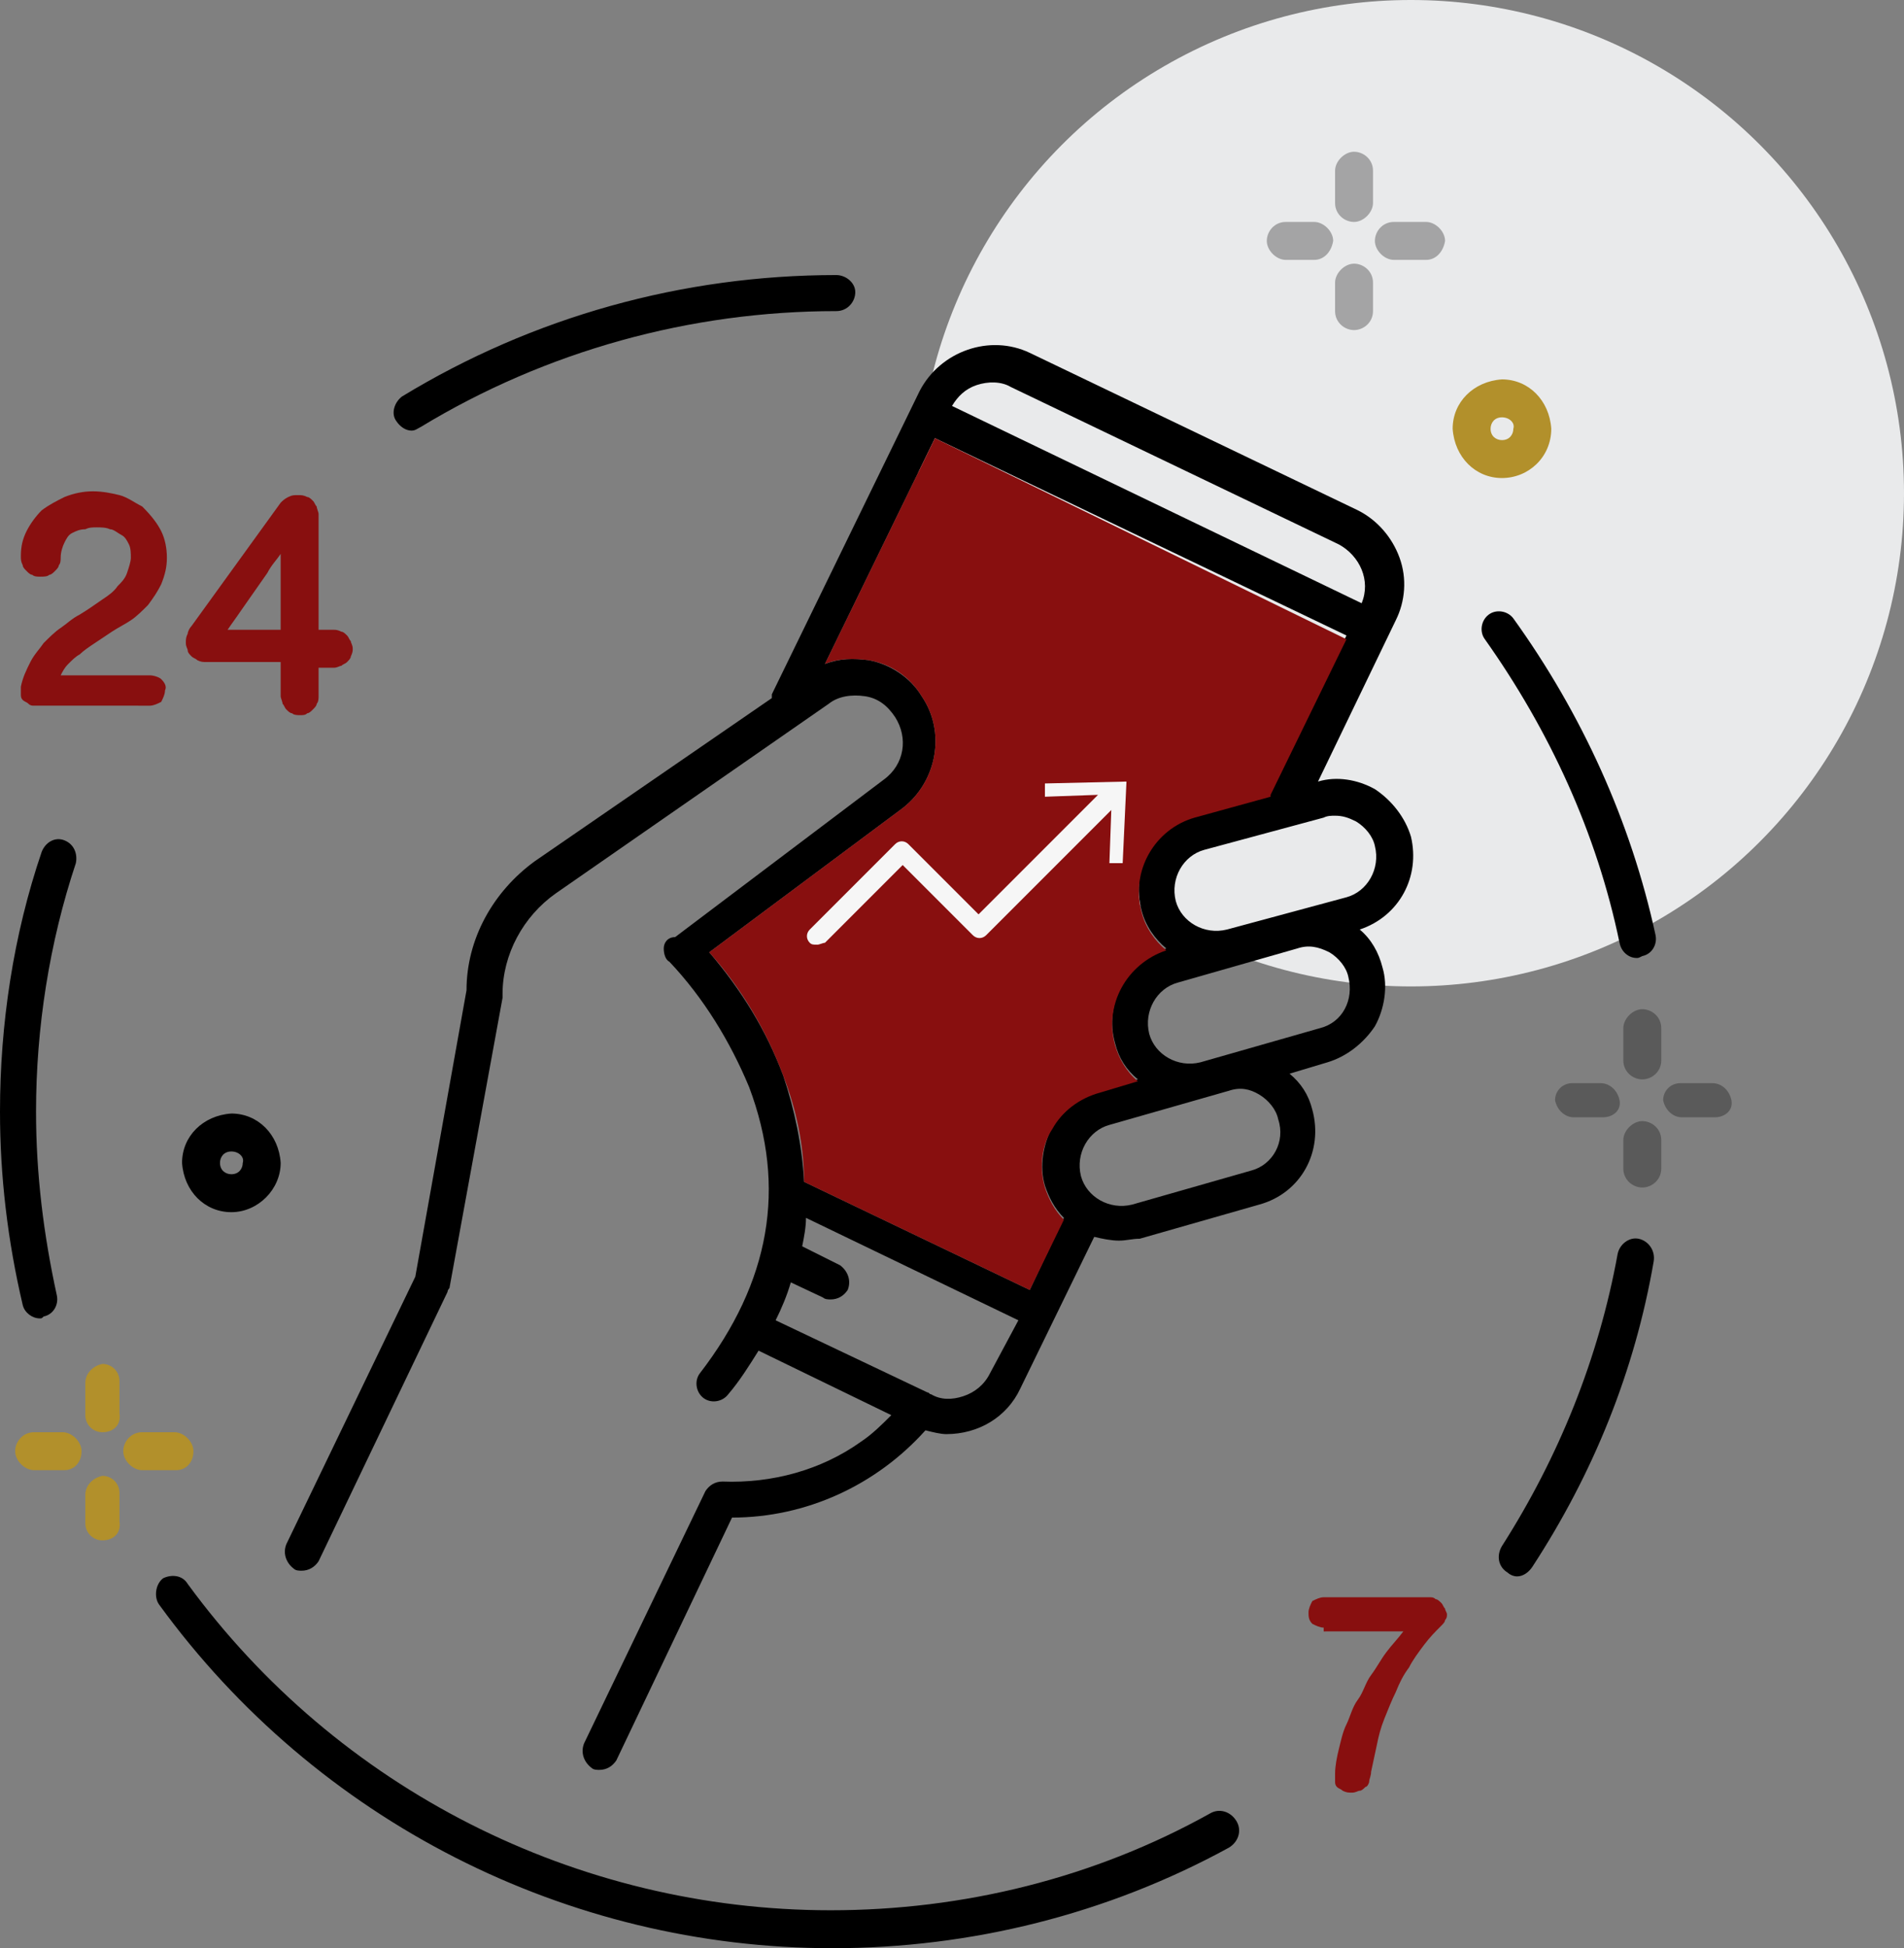 <?xml version="1.0" encoding="utf-8"?>
<!-- Generator: Adobe Illustrator 24.3.0, SVG Export Plug-In . SVG Version: 6.00 Build 0)  -->
<svg version="1.1" id="Layer_1" xmlns="http://www.w3.org/2000/svg" xmlns:xlink="http://www.w3.org/1999/xlink" x="0px" y="0px"
	 viewBox="0 0 100.4 102.7" style="enable-background:new 0 0 100.4 102.7;" xml:space="preserve">
<rect x="0" y="0" width="100.4" height="102.7" fill="#808080" stroke="none"/>
<style type="text/css">
	.st0{fill:#E9EAEB;}
	.st1{enable-background:new    ;}
	.st2{fill:#880F0F;}
	.st3{fill:#B2902B;}
	.st4{opacity:0.3;}
	.st5{fill:#F6F6F6;}
	.st6{fill:none;}
</style>
<circle id="Ellipse_474" class="st0" cx="74.4" cy="26" r="26"/>
<g class="st1">
	<path class="st2" d="M69.8,85.8c-0.2,0-0.4-0.1-0.6-0.2C69,85.4,69,85.2,69,85c0-0.2,0.1-0.4,0.2-0.6c0.2-0.1,0.4-0.2,0.6-0.2h5.6
		c0.1,0,0.2,0,0.3,0.1c0.1,0,0.2,0.1,0.3,0.2c0.1,0.1,0.1,0.2,0.2,0.3c0,0.1,0.1,0.2,0.1,0.3c0,0.1,0,0.2-0.1,0.3
		c0,0.1-0.1,0.2-0.2,0.3c-0.3,0.3-0.6,0.6-0.9,1s-0.6,0.8-0.8,1.2c-0.3,0.4-0.5,0.8-0.7,1.3c-0.2,0.4-0.4,0.9-0.6,1.4
		s-0.3,0.9-0.4,1.4c-0.1,0.5-0.2,0.9-0.3,1.4c0,0.2-0.1,0.4-0.1,0.5c0,0.1-0.1,0.3-0.2,0.3c-0.1,0.1-0.2,0.2-0.3,0.2
		c-0.1,0-0.2,0.1-0.4,0.1c-0.2,0-0.3,0-0.5-0.1c-0.1-0.1-0.2-0.1-0.3-0.2c-0.1-0.1-0.1-0.2-0.1-0.3c0-0.1,0-0.3,0-0.4
		c0-0.4,0.1-0.9,0.2-1.3c0.1-0.4,0.2-0.9,0.4-1.3c0.2-0.4,0.3-0.9,0.6-1.3s0.4-0.9,0.7-1.3c0.3-0.4,0.5-0.8,0.8-1.2s0.6-0.7,0.9-1.1
		H69.8z"/>
</g>
<path id="Path_58124" d="M43.9,102.7c-14,0-27.2-6.7-35.5-18.1c-0.3-0.4-0.2-1.1,0.2-1.4c0,0,0,0,0,0C9,83,9.6,83,9.9,83.5
	c0,0,0,0,0,0c7.9,10.8,20.5,17.2,33.9,17.2c7,0,13.9-1.7,20-5.1c0.5-0.3,1.1-0.1,1.4,0.4c0,0,0,0,0,0c0.3,0.5,0.1,1.1-0.4,1.4
	C58.4,100.9,51.2,102.7,43.9,102.7z"/>
<path id="Path_58125" d="M80,83.1c-0.2,0-0.4-0.1-0.5-0.2c-0.5-0.3-0.6-0.9-0.3-1.4c0,0,0,0,0,0c3-4.7,5.1-9.9,6.1-15.4
	c0.1-0.5,0.6-0.9,1.1-0.8c0,0,0,0,0,0c0.5,0.1,0.9,0.6,0.8,1.2c-1,5.8-3.2,11.2-6.4,16.1C80.6,82.9,80.3,83.1,80,83.1z"/>
<path d="M71.7,49c2.1-0.7,3.2-2.8,2.7-4.9c-0.3-1-1-1.9-1.9-2.5c-0.9-0.5-2-0.7-3-0.4l4.1-8.5c0.5-1,0.6-2.2,0.2-3.3
	c-0.4-1.1-1.2-2-2.2-2.5l-17.3-8.3c-2.1-1-4.7-0.1-5.8,2l-7.8,16c0,0,0,0.1,0,0.2l-12.5,8.6c-2.2,1.6-3.6,4.1-3.6,6.8l-2.7,15.1
	l-6.8,14.1c-0.2,0.5,0,1,0.4,1.3c0.1,0.1,0.3,0.1,0.4,0.1c0.4,0,0.7-0.2,0.9-0.5l6.8-14.2c0-0.1,0.1-0.2,0.1-0.2l2.8-15.3
	c0-0.1,0-0.1,0-0.2c0-2.1,1.1-4.1,2.8-5.3l14.4-10c0.5-0.4,1.2-0.5,1.9-0.4c0.7,0.1,1.2,0.5,1.6,1.1c0.7,1.1,0.5,2.5-0.6,3.3
	l-11,8.3C35.2,49.4,35,49.7,35,50c0,0.3,0.1,0.6,0.3,0.7c1.8,1.9,3.2,4.2,4.2,6.6c2,5.3,1.1,10.3-2.6,15.1c-0.3,0.4-0.2,1,0.2,1.3
	c0.4,0.3,1,0.2,1.3-0.2c0.6-0.7,1.1-1.5,1.6-2.3l7,3.4c-0.5,0.5-1,1-1.6,1.4c-2.1,1.5-4.7,2.2-7.3,2.1c-0.4,0-0.7,0.2-0.9,0.5
	l-6.4,13.3c-0.2,0.5,0,1,0.4,1.3c0,0,0,0,0,0c0.1,0.1,0.3,0.1,0.4,0.1c0.4,0,0.7-0.2,0.9-0.5l6.1-12.8c3.9,0,7.6-1.7,10.2-4.6
	c0.4,0.1,0.8,0.2,1.1,0.2c1.7,0,3.2-0.9,3.9-2.4l3.9-8c0.4,0.1,0.9,0.2,1.3,0.2c0.4,0,0.7-0.1,1.1-0.1l6.3-1.8
	c2.2-0.6,3.4-2.8,2.8-5c-0.2-0.8-0.6-1.4-1.2-1.9l2-0.6c1-0.3,1.9-1,2.5-1.9c0.5-0.9,0.7-2.1,0.4-3.1C72.7,50.2,72.3,49.5,71.7,49z
	 M69.8,43.1C70,43,70.2,43,70.4,43c0.4,0,0.7,0.1,1.1,0.3c0.5,0.3,0.9,0.8,1,1.3c0.3,1.2-0.4,2.4-1.5,2.7c0,0,0,0,0,0l0,0L64.7,49
	c-1.2,0.3-2.4-0.4-2.7-1.5c-0.3-1.2,0.4-2.4,1.5-2.7L69.8,43.1z M51.5,20.3c0.6-0.2,1.3-0.2,1.8,0.1l17.3,8.3
	c1.1,0.6,1.7,1.9,1.2,3.1L50.2,21.4C50.5,20.9,50.9,20.5,51.5,20.3z M52.2,72.4c-0.3,0.6-0.8,1-1.4,1.2c-0.6,0.2-1.2,0.2-1.7-0.1
	l0,0c-0.1,0-0.1-0.1-0.2-0.1l-8-3.8c0.3-0.6,0.6-1.3,0.8-2l1.7,0.8c0.1,0.1,0.3,0.1,0.4,0.1c0.4,0,0.7-0.2,0.9-0.5
	c0.2-0.5,0-1-0.4-1.3c0,0,0,0,0,0l-2-1c0.1-0.5,0.2-1,0.2-1.5l11.2,5.4L52.2,72.4z M54.3,68l-11.9-5.7c-0.1-1.9-0.5-3.8-1.1-5.6
	c-0.9-2.4-2.2-4.5-3.9-6.5l10.2-7.6c1.8-1.4,2.3-4,1-5.9c-0.6-1-1.7-1.7-2.8-1.9c-0.8-0.1-1.5-0.1-2.3,0.2l5.8-11.9L71,33.5l-4,8.2
	c0,0,0,0.1,0,0.1L63,43c-2.2,0.6-3.4,2.8-2.8,5c0.2,0.8,0.7,1.5,1.3,2c-2.1,0.7-3.3,2.9-2.7,5c0.2,0.8,0.6,1.4,1.2,1.9l-2,0.6
	c-1,0.3-1.9,1-2.5,1.9c-0.5,0.9-0.7,2.1-0.4,3.1c0.2,0.6,0.5,1.2,1,1.7L54.3,68z M66,61.7l-6.3,1.8c-1.2,0.3-2.4-0.4-2.7-1.5
	c-0.3-1.2,0.4-2.4,1.5-2.7l6.3-1.8c0.6-0.2,1.1-0.1,1.6,0.2c0.5,0.3,0.9,0.8,1,1.3C67.8,60.2,67.1,61.4,66,61.7z M69.6,54.2
	C69.6,54.2,69.6,54.2,69.6,54.2L69.6,54.2L63.3,56c-1.2,0.3-2.4-0.4-2.7-1.5c-0.3-1.2,0.4-2.4,1.5-2.7l6.3-1.8
	c0.6-0.2,1.1-0.1,1.7,0.2c0.5,0.3,0.9,0.8,1,1.3C71.4,52.7,70.8,53.9,69.6,54.2z"/>
<path id="Path_58127" d="M21.7,22.7c-0.3,0-0.6-0.2-0.8-0.5c-0.3-0.4-0.1-1,0.3-1.3c0,0,0,0,0,0c6.9-4.2,14.8-6.4,22.9-6.4
	c0.5,0,1,0.4,1,0.9c0,0,0,0,0,0c0,0.5-0.4,1-1,1c-7.7,0-15.3,2.1-21.9,6.1C22,22.6,21.9,22.7,21.7,22.7z"/>
<path id="Path_58128" d="M2.1,69.5c-0.4,0-0.8-0.3-0.9-0.7C0.4,65.4,0,62,0,58.6c0-4.6,0.7-9.3,2.2-13.7c0.2-0.5,0.7-0.8,1.2-0.6
	C3.9,44.5,4.1,45,4,45.5c-1.4,4.2-2.1,8.7-2.1,13.1c0,3.3,0.4,6.5,1.1,9.7c0.1,0.5-0.2,1-0.7,1.1C2.2,69.5,2.2,69.5,2.1,69.5z"/>
<path id="Path_58129" d="M86.3,50.5c-0.4,0-0.8-0.3-0.9-0.8c-1.2-5.8-3.7-11.2-7.1-16c-0.3-0.4-0.2-1,0.2-1.3c0.4-0.3,1-0.2,1.3,0.2
	c3.6,5,6.2,10.7,7.5,16.7c0.1,0.5-0.2,1-0.7,1.1c0,0,0,0,0,0C86.4,50.5,86.4,50.5,86.3,50.5z"/>
<g id="Group_14500">
	<g id="Group_14498">
		<path id="Path_58130" class="st3" d="M3.4,77.5H1.8c-0.5,0-1-0.5-1-1c0-0.5,0.4-1,1-1h1.5c0.5,0,1,0.5,1,1
			C4.3,77.1,3.9,77.5,3.4,77.5z"/>
		<path id="Path_58131" class="st3" d="M9.3,77.5H7.5c-0.5,0-1-0.5-1-1c0-0.5,0.4-1,1-1h1.7c0.5,0,1,0.5,1,1
			C10.2,77.1,9.8,77.5,9.3,77.5z"/>
	</g>
	<g id="Group_14499">
		<path id="Path_58132" class="st3" d="M5.4,81.2c-0.5,0-0.9-0.4-0.9-0.9c0,0,0,0,0,0v-1.5c0-0.5,0.4-0.9,0.9-1c0,0,0,0,0,0
			c0.5,0,0.9,0.4,0.9,0.9c0,0,0,0,0,0v1.5C6.4,80.8,6,81.2,5.4,81.2C5.5,81.2,5.5,81.2,5.4,81.2z"/>
		<path id="Path_58133" class="st3" d="M5.4,75.5c-0.5,0-0.9-0.4-0.9-0.9c0,0,0,0,0,0v-1.7c0-0.5,0.4-0.9,0.9-1c0,0,0,0,0,0
			c0.5,0,0.9,0.4,0.9,0.9c0,0,0,0,0,0v1.7C6.4,75.1,6,75.5,5.4,75.5C5.5,75.5,5.5,75.5,5.4,75.5z"/>
	</g>
</g>
<g id="Group_14503" class="st4">
	<g id="Group_14501">
		<path id="Path_58134" d="M84.5,58.9H83c-0.5,0-0.9-0.4-1-0.9c0,0,0,0,0,0c0-0.5,0.4-0.9,0.9-0.9c0,0,0,0,0,0h1.5
			c0.5,0,0.9,0.4,1,0.9c0,0,0,0,0,0C85.5,58.5,85.1,58.9,84.5,58.9C84.5,58.9,84.5,58.9,84.5,58.9z"/>
		<path id="Path_58135" d="M90.4,58.9h-1.7c-0.5,0-0.9-0.4-1-0.9c0,0,0,0,0,0c0-0.5,0.4-0.9,0.9-0.9c0,0,0,0,0,0h1.7
			c0.5,0,0.9,0.4,1,0.9c0,0,0,0,0,0C91.4,58.5,91,58.9,90.4,58.9C90.4,58.9,90.4,58.9,90.4,58.9z"/>
	</g>
	<g id="Group_14502">
		<path id="Path_58136" d="M86.6,62.6c-0.5,0-1-0.4-1-1v-1.5c0-0.5,0.5-1,1-1c0.5,0,1,0.4,1,1v1.5C87.6,62.2,87.1,62.6,86.6,62.6z"
			/>
		<path id="Path_58137" d="M86.6,56.9c-0.5,0-1-0.4-1-1v-1.7c0-0.5,0.5-1,1-1c0.5,0,1,0.4,1,1v1.7C87.6,56.5,87.1,56.9,86.6,56.9z"
			/>
	</g>
</g>
<g id="Group_14506" class="st4">
	<g id="Group_14504">
		<path id="Path_58138" d="M69.3,13.7h-1.5c-0.5,0-1-0.5-1-1c0-0.5,0.4-1,1-1h1.5c0.5,0,1,0.5,1,1C70.2,13.3,69.8,13.7,69.3,13.7z"
			/>
		<path id="Path_58139" d="M75.2,13.7h-1.7c-0.5,0-1-0.5-1-1c0-0.5,0.4-1,1-1h1.7c0.5,0,1,0.5,1,1C76.1,13.3,75.7,13.7,75.2,13.7z"
			/>
	</g>
	<g id="Group_14505">
		<path id="Path_58140" d="M71.4,17.4c-0.5,0-1-0.4-1-1v-1.5c0-0.5,0.5-1,1-1c0.5,0,1,0.4,1,1v1.5C72.4,17,71.9,17.4,71.4,17.4z"/>
		<path id="Path_58141" d="M71.4,11.7c-0.5,0-1-0.4-1-1V9c0-0.5,0.5-1,1-1c0.5,0,1,0.4,1,1v1.7C72.4,11.2,71.9,11.7,71.4,11.7z"/>
	</g>
</g>
<path id="Path_58142" d="M12.2,63.9c-1.4,0-2.5-1.1-2.6-2.6c0-1.4,1.1-2.5,2.6-2.6c1.4,0,2.5,1.1,2.6,2.6
	C14.8,62.7,13.6,63.9,12.2,63.9z M12.2,60.7c-0.4,0-0.6,0.3-0.6,0.6c0,0.4,0.3,0.6,0.6,0.6c0.4,0,0.6-0.3,0.6-0.6
	C12.9,61,12.6,60.7,12.2,60.7L12.2,60.7z"/>
<path id="Path_58143" class="st3" d="M79.2,25.2c-1.4,0-2.5-1.1-2.6-2.6c0-1.4,1.1-2.5,2.6-2.6c1.4,0,2.5,1.1,2.6,2.6
	C81.8,24.1,80.6,25.2,79.2,25.2z M79.2,22c-0.4,0-0.6,0.3-0.6,0.6c0,0.4,0.3,0.6,0.6,0.6c0.4,0,0.6-0.3,0.6-0.6
	C79.9,22.3,79.6,22,79.2,22L79.2,22z"/>
<g id="_24_hrs_online_trading_">
	<g id="Group_14507">
		<path id="Path_58144" class="st2" d="M1.8,37.2c-0.1,0-0.2,0-0.3-0.1c-0.1-0.1-0.2-0.1-0.3-0.2c-0.1-0.1-0.1-0.2-0.1-0.3
			c0-0.1,0-0.3,0-0.4c0.1-0.5,0.3-0.9,0.5-1.3c0.2-0.4,0.5-0.7,0.7-1c0.3-0.3,0.6-0.6,0.9-0.8c0.3-0.2,0.6-0.5,1-0.7
			c0.5-0.3,0.9-0.6,1.2-0.8c0.3-0.2,0.6-0.4,0.8-0.7c0.2-0.2,0.4-0.4,0.5-0.7c0.1-0.3,0.2-0.6,0.2-0.8c0-0.2,0-0.5-0.1-0.7
			c-0.1-0.2-0.2-0.4-0.4-0.5c-0.2-0.1-0.4-0.3-0.6-0.3c-0.2-0.1-0.5-0.1-0.7-0.1c-0.2,0-0.4,0-0.6,0.1C4.2,27.9,4,28,3.8,28.1
			c-0.2,0.1-0.3,0.3-0.4,0.5c-0.1,0.2-0.2,0.5-0.2,0.8c0,0.1,0,0.3-0.1,0.4c0,0.1-0.1,0.2-0.2,0.3c-0.1,0.1-0.2,0.2-0.3,0.2
			c-0.1,0.1-0.3,0.1-0.5,0.1c-0.1,0-0.3,0-0.4-0.1c-0.1,0-0.2-0.1-0.3-0.2c-0.1-0.1-0.2-0.2-0.2-0.3c-0.1-0.2-0.1-0.3-0.1-0.5
			c0-0.5,0.1-0.9,0.3-1.3c0.2-0.4,0.5-0.8,0.8-1.1c0.4-0.3,0.8-0.5,1.2-0.7c0.5-0.2,1-0.3,1.5-0.3c0.5,0,1,0.1,1.4,0.2
			c0.4,0.1,0.8,0.4,1.2,0.6C8,27.2,8.3,27.6,8.5,28c0.2,0.4,0.3,0.9,0.3,1.4c0,0.5-0.1,0.9-0.3,1.4c-0.2,0.4-0.4,0.7-0.7,1.1
			c-0.3,0.3-0.6,0.6-0.9,0.8c-0.3,0.2-0.7,0.4-1,0.6c-0.3,0.2-0.6,0.4-0.9,0.6s-0.6,0.4-0.8,0.6C4,34.6,3.8,34.8,3.6,35
			c-0.2,0.2-0.3,0.4-0.4,0.6h4.7c0.2,0,0.5,0.1,0.6,0.2c0.2,0.2,0.3,0.4,0.2,0.6c0,0.2-0.1,0.4-0.2,0.6c-0.2,0.1-0.4,0.2-0.6,0.2
			L1.8,37.2z"/>
		<path id="Path_58145" class="st2" d="M14.8,34.9h-3.9c-0.2,0-0.3,0-0.5-0.1c-0.1-0.1-0.2-0.1-0.3-0.2c-0.1-0.1-0.2-0.2-0.2-0.3
			c0-0.1-0.1-0.2-0.1-0.4c0-0.2,0-0.3,0.1-0.5c0-0.1,0.1-0.3,0.2-0.4l4.7-6.5c0.1-0.1,0.2-0.2,0.4-0.3c0.2-0.1,0.3-0.1,0.5-0.1
			c0.2,0,0.3,0,0.5,0.1c0.1,0,0.2,0.1,0.3,0.2c0.1,0.1,0.1,0.2,0.2,0.3c0,0.1,0.1,0.3,0.1,0.4v6.1h0.8c0.1,0,0.2,0,0.4,0.1
			c0.1,0,0.2,0.1,0.3,0.2c0.1,0.1,0.1,0.2,0.2,0.3c0,0.1,0.1,0.2,0.1,0.4c0,0.1,0,0.2-0.1,0.4c0,0.1-0.1,0.2-0.2,0.3
			c-0.1,0.1-0.2,0.1-0.3,0.2c-0.1,0-0.2,0.1-0.4,0.1h-0.8v1.5c0,0.1,0,0.3-0.1,0.4c0,0.1-0.1,0.2-0.2,0.3c-0.1,0.1-0.2,0.2-0.3,0.2
			c-0.1,0.1-0.2,0.1-0.4,0.1c-0.1,0-0.3,0-0.4-0.1c-0.1,0-0.2-0.1-0.3-0.2c-0.1-0.1-0.1-0.2-0.2-0.3c0-0.1-0.1-0.3-0.1-0.4
			L14.8,34.9z M14.8,29.2c-0.2,0.3-0.5,0.6-0.7,1l-0.7,1l-0.7,1c-0.2,0.3-0.5,0.7-0.7,1h2.8L14.8,29.2z"/>
	</g>
</g>
<path class="st2" d="M49.3,23.1L43.5,35c0.7-0.3,1.5-0.3,2.3-0.2c1.2,0.2,2.2,0.9,2.8,1.9c1.3,1.9,0.8,4.5-1,5.9l-10.2,7.6
	c1.7,1.9,3,4.1,3.9,6.5c0.7,1.8,1.1,3.7,1.1,5.6L54.3,68l1.8-3.7c-0.5-0.5-0.8-1.1-1-1.7v0c-0.3-1-0.2-2.2,0.4-3.1
	c0.5-0.9,1.4-1.6,2.5-1.9l2-0.6c-0.6-0.5-1-1.2-1.2-1.9c-0.6-2.1,0.6-4.3,2.7-5c-0.6-0.5-1.1-1.2-1.3-2c-0.6-2.2,0.7-4.4,2.8-5
	l4-1.1c0,0,0-0.1,0-0.1l4-8.2L49.3,23.1z"/>
<path id="Path_58147" class="st5" d="M55.1,41.3l0,0.7l2.8-0.1l-6.3,6.3l-3.7-3.7c-0.2-0.2-0.5-0.2-0.7,0c0,0,0,0,0,0L42.7,49
	c-0.2,0.2-0.2,0.5,0,0.7c0.1,0.1,0.2,0.1,0.4,0.1c0.1,0,0.3-0.1,0.4-0.1l4.1-4.1l3.7,3.7c0.2,0.2,0.5,0.2,0.7,0c0,0,0,0,0,0l6.6-6.6
	l-0.1,2.8l0.7,0l0.2-4.3L55.1,41.3z"/>
<rect x="0" class="st6" width="100.4" height="102.7"/>
</svg>
